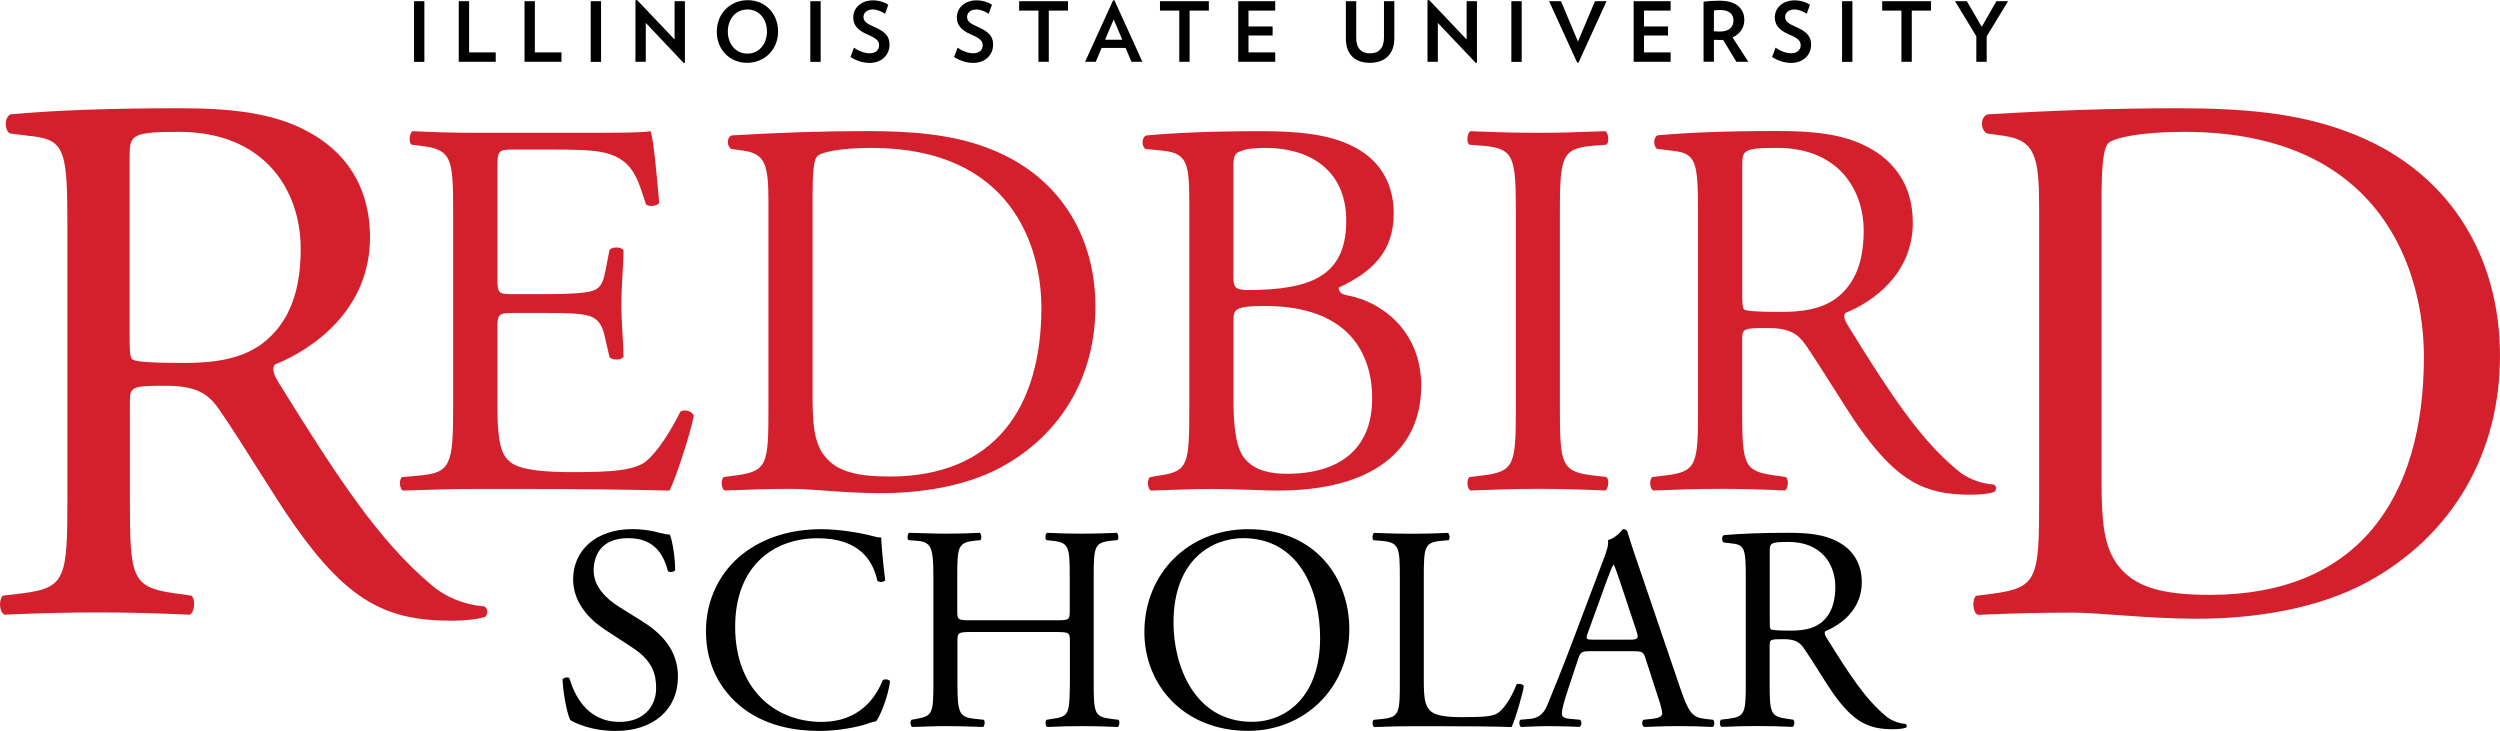 <?xml version="1.0" encoding="UTF-8" standalone="no"?>
<svg
   xmlns:dc="http://purl.org/dc/elements/1.1/"
   xmlns:cc="http://creativecommons.org/ns#"
   xmlns:rdf="http://www.w3.org/1999/02/22-rdf-syntax-ns#"
   xmlns:svg="http://www.w3.org/2000/svg"
   xmlns="http://www.w3.org/2000/svg"
   enable-background="new 0 0 432 216"
   viewBox="0 0 290.069 84.81"
   version="1.1"
   id="svg426"
   width="290.069"
   height="84.81">
  <defs
     id="defs430" />
  <path
     d="m 74.459,72.05 -2.71,-1.69 c -1.25,-0.81 -2.87,-2.2 -2.87,-4.16 0,-1.56 0.71,-3.76 4.02,-3.76 3.25,0 4.16,2.2 4.6,3.82 0.17,0.2 0.71,0.1 0.84,-0.1 0,-1.42 -0.3,-3.31 -0.61,-4.13 -0.27,0 -0.74,-0.1 -1.18,-0.2 -0.88,-0.27 -2.1,-0.44 -3.15,-0.44 -4.4,0 -6.9,2.6 -6.9,5.82 0,2.77 1.96,4.7 3.65,5.82 l 3.21,2.1 c 2.47,1.59 2.77,3.25 2.77,4.74 0,2.03 -1.39,3.89 -4.23,3.89 -3.92,0 -5.31,-3.32 -5.82,-5.04 -0.14,-0.2 -0.64,-0.13 -0.81,0.1 0.07,1.59 0.51,3.99 0.91,4.74 0.64,0.37 2.44,1.25 5.28,1.25 4.4,0 7.2,-2.54 7.2,-6.26 0.03,-3.22 -2.07,-5.18 -4.2,-6.5 z"
     id="path350" />
  <path
     d="m 102.419,78.92 c -0.78,2 -2.71,4.84 -7.07,4.84 -5.55,0 -10.05,-3.92 -10.05,-11.03 0,-7 4.4,-10.28 9.57,-10.28 4.9,0 6.43,2.64 6.93,4.94 0.24,0.2 0.74,0.17 0.91,-0.07 -0.27,-2.06 -0.44,-4.2 -0.47,-4.97 -0.3,0.03 -0.54,-0.03 -0.95,-0.14 -1.59,-0.44 -4.16,-0.81 -5.99,-0.81 -3.52,0 -6.66,0.95 -9.13,2.88 -2.57,2 -4.26,5.21 -4.26,8.96 0,4.36 2.1,7.44 4.8,9.3 2.47,1.66 5.38,2.27 8.42,2.27 2.16,0 4.6,-0.51 5.34,-0.78 0.37,-0.14 0.78,-0.27 1.18,-0.34 0.51,-0.64 1.39,-2.87 1.62,-4.63 -0.1,-0.24 -0.61,-0.31 -0.85,-0.14 z"
     id="path352" />
  <path
     d="m 128.929,83.41 c -1.96,-0.24 -2.03,-0.68 -2.03,-4.23 V 67 c 0,-3.55 0.07,-4.06 2.03,-4.26 l 0.71,-0.07 c 0.2,-0.13 0.14,-0.74 -0.07,-0.85 -1.52,0.07 -2.67,0.1 -3.99,0.1 -1.39,0 -2.54,-0.03 -4.09,-0.1 -0.2,0.1 -0.27,0.71 -0.07,0.85 l 0.64,0.07 c 2,0.2 2.06,0.71 2.06,4.26 v 3.89 c 0,1.05 -0.07,1.08 -1.69,1.08 h -9.67 c -1.62,0 -1.69,-0.03 -1.69,-1.08 V 67 c 0,-3.55 0.07,-4.06 2.03,-4.26 l 0.64,-0.07 c 0.2,-0.13 0.14,-0.74 -0.07,-0.85 -1.45,0.07 -2.6,0.1 -3.92,0.1 -1.45,0 -2.6,-0.07 -4.26,-0.1 -0.2,0.1 -0.27,0.71 -0.07,0.85 l 0.88,0.07 c 1.76,0.13 2,0.71 2,4.26 v 12.18 c 0,3.55 -0.07,3.89 -1.96,4.23 l -0.57,0.1 c -0.2,0.2 -0.14,0.74 0.07,0.84 1.32,-0.03 2.47,-0.1 3.92,-0.1 1.32,0 2.47,0.03 4.3,0.1 0.2,-0.1 0.27,-0.71 0.07,-0.84 l -0.98,-0.1 c -1.89,-0.2 -2.06,-0.68 -2.06,-4.23 v -4.77 c 0,-1.02 0.07,-1.08 1.69,-1.08 h 9.67 c 1.62,0 1.69,0.07 1.69,1.08 v 4.77 c -0.07,3.55 0,3.96 -2.06,4.23 l -0.64,0.1 c -0.2,0.2 -0.14,0.74 0.07,0.84 1.49,-0.07 2.71,-0.1 4.09,-0.1 1.32,0 2.47,0.03 4.09,0.1 0.2,-0.1 0.27,-0.71 0.07,-0.84 z"
     id="path354" />
  <path
     d="m 144.819,61.4 c -6.97,0 -12.04,5.17 -12.04,11.94 0,6.09 4.53,11.46 12.04,11.46 6.53,0 11.74,-4.97 11.74,-11.8 -0.01,-5.96 -3.93,-11.6 -11.74,-11.6 z m 0.44,22.35 c -6.66,0 -9.1,-6.49 -9.1,-11.5 0,-7.41 4.57,-9.81 8.08,-9.81 6.46,0 8.93,6.02 8.93,11.6 0,6.67 -3.85,9.71 -7.91,9.71 z"
     id="path356" />
  <path
     d="m 175.959,79.42 c -0.68,1.73 -1.56,2.94 -2.23,3.35 -0.54,0.31 -1.25,0.44 -4.13,0.44 -2.67,0 -3.31,-0.41 -3.69,-0.78 -0.61,-0.64 -0.71,-1.52 -0.71,-3.65 V 67.01 c 0,-3.55 0.07,-4.09 2.06,-4.26 l 0.81,-0.07 c 0.2,-0.13 0.14,-0.74 -0.07,-0.85 -1.69,0.07 -2.84,0.1 -4.16,0.1 -1.35,0 -2.5,-0.03 -4.4,-0.1 -0.2,0.1 -0.27,0.71 -0.07,0.85 l 0.85,0.07 c 2.13,0.17 2.2,0.71 2.2,4.26 v 12.18 c 0,3.55 -0.07,4.02 -2.03,4.23 l -1.01,0.1 c -0.2,0.2 -0.14,0.74 0.07,0.84 1.89,-0.07 2.98,-0.1 4.4,-0.1 h 3.11 c 3.48,0 6.7,0.03 8.42,0.1 0.47,-0.91 1.42,-4.36 1.42,-4.73 0,-0.24 -0.64,-0.38 -0.84,-0.21 z"
     id="path358" />
  <path
     d="m 197.829,83.41 c -1.45,-0.17 -1.89,-0.68 -2.88,-3.58 l -4.63,-13.6 c -0.51,-1.49 -1.05,-3.04 -1.49,-4.53 -0.07,-0.24 -0.3,-0.31 -0.51,-0.31 -0.37,0.44 -0.95,1.05 -1.76,1.29 0.1,0.54 -0.1,1.18 -0.57,2.4 l -3.45,9.13 c -1.42,3.79 -2.37,5.99 -2.98,7.54 -0.47,1.22 -1.22,1.59 -2.03,1.66 l -1.12,0.1 c -0.2,0.17 -0.14,0.71 0.07,0.84 0.91,-0.03 2.13,-0.1 3.25,-0.1 1.59,0.03 2.64,0.03 3.52,0.1 0.3,-0.13 0.3,-0.68 0.07,-0.84 l -1.12,-0.1 c -0.81,-0.07 -0.98,-0.27 -0.98,-0.68 0,-0.37 0.24,-1.29 0.74,-2.81 l 1.18,-3.55 c 0.24,-0.71 0.44,-0.81 1.29,-0.81 h 5.11 c 1.02,0 1.15,0.1 1.39,0.85 l 1.49,4.6 c 0.27,0.81 0.44,1.42 0.44,1.79 0,0.34 -0.47,0.54 -1.18,0.61 l -0.98,0.1 c -0.24,0.17 -0.2,0.71 0.07,0.84 0.98,-0.03 2.27,-0.1 3.89,-0.1 1.52,0 2.71,0.03 4.09,0.1 0.17,-0.13 0.24,-0.68 0,-0.84 z m -8.72,-9.19 h -4.16 c -0.95,0 -0.98,-0.04 -0.71,-0.81 l 2.13,-5.88 c 0.37,-1.02 0.71,-1.83 0.81,-2 h 0.07 c 0.2,0.41 0.51,1.32 0.78,2.13 l 1.83,5.51 c 0.3,0.91 0.23,1.05 -0.75,1.05 z"
     id="path360" />
  <path
     d="m 221.089,83.99 c -0.91,-0.07 -1.76,-0.44 -2.33,-0.95 -2.3,-1.93 -4.09,-4.63 -6.8,-9 -0.17,-0.27 -0.34,-0.61 -0.17,-0.81 1.69,-0.68 4.23,-2.43 4.23,-5.65 0,-2.37 -1.18,-3.89 -2.81,-4.74 -1.56,-0.85 -3.55,-1.02 -5.65,-1.02 -3.31,0 -5.65,0.1 -7.54,0.27 -0.27,0.13 -0.27,0.68 -0.03,0.85 l 1.08,0.13 c 1.39,0.17 1.49,0.75 1.49,3.96 v 12.14 c 0,3.55 -0.07,3.99 -2.03,4.23 l -0.85,0.1 c -0.2,0.24 -0.14,0.74 0.07,0.84 1.59,-0.07 2.81,-0.1 4.23,-0.1 1.35,0 2.5,0.03 4.02,0.1 0.2,-0.1 0.27,-0.68 0.07,-0.84 l -0.71,-0.1 c -1.96,-0.27 -2.03,-0.68 -2.03,-4.23 v -4.26 c 0,-0.71 0.07,-0.75 1.59,-0.75 1.35,0 1.89,0.34 2.4,1.08 1.05,1.52 2.44,3.86 3.31,5.11 2.4,3.42 4.13,4.26 7,4.26 0.64,0 1.18,-0.07 1.49,-0.17 0.18,-0.11 0.14,-0.38 -0.03,-0.45 z m -9.84,-11.7 c -0.98,0.74 -2.27,0.88 -3.48,0.88 -1.72,0 -2.23,-0.07 -2.33,-0.17 -0.1,-0.14 -0.1,-0.51 -0.1,-1.12 v -7.92 c 0,-0.95 0.1,-1.08 2.2,-1.08 3.75,0 5.41,2.54 5.41,5.21 -0.01,2.3 -0.78,3.49 -1.7,4.2 z"
     id="path362" />
  <path
     d="m 94.019,0.14 h 1.2 v 7.04 h -1.2 z"
     id="path364" />
  <path
     d="m 100.919,6.18 c -0.61,0 -1.28,-0.25 -1.83,-0.65 l -0.41,1.08 c 0.61,0.4 1.41,0.69 2.21,0.69 1.45,0 2.32,-0.97 2.32,-2.1 0,-0.92 -0.4,-1.49 -1.8,-2.09 -0.88,-0.38 -1.22,-0.66 -1.22,-1.13 0,-0.47 0.35,-0.88 1.09,-0.88 0.48,0 1.04,0.24 1.41,0.5 l 0.38,-1.05 c -0.41,-0.28 -1.08,-0.51 -1.76,-0.51 -1.47,0 -2.31,0.95 -2.31,1.97 0,0.84 0.44,1.48 1.67,2 1.11,0.47 1.33,0.78 1.33,1.27 -0.01,0.46 -0.34,0.9 -1.08,0.9 z"
     id="path366" />
  <path
     d="m 147.959,6.08 h -3.1 V 4.12 h 2.8 V 3.07 h -2.8 V 1.23 h 3.1 V 0.14 h -4.29 v 7.03 h 4.29 z"
     id="path368" />
  <path
     d="m 112.939,6.18 c -0.61,0 -1.28,-0.25 -1.83,-0.65 l -0.41,1.08 c 0.61,0.4 1.41,0.69 2.21,0.69 1.45,0 2.32,-0.97 2.32,-2.1 0,-0.92 -0.4,-1.49 -1.8,-2.09 -0.87,-0.38 -1.22,-0.66 -1.22,-1.13 0,-0.47 0.35,-0.88 1.09,-0.88 0.48,0 1.04,0.24 1.41,0.5 l 0.39,-1.05 c -0.41,-0.28 -1.08,-0.51 -1.77,-0.51 -1.47,0 -2.31,0.95 -2.31,1.97 0,0.84 0.44,1.48 1.67,2 1.11,0.47 1.33,0.78 1.33,1.27 -0.01,0.46 -0.34,0.9 -1.08,0.9 z"
     id="path370" />
  <path
     d="m 120.489,7.17 h 1.2 V 1.23 h 2.23 V 0.14 h -5.67 v 1.09 h 2.24 z"
     id="path372" />
  <path
     d="m 166.829,2.66 4.41,4.65 0.13,-0.03 V 0.14 h -1.2 v 4.44 l -4.35,-4.58 -0.19,0.04 v 7.13 h 1.2 z"
     id="path374" />
  <path
     d="m 213.729,0.14 h 1.2 v 7.04 h -1.2 z"
     id="path376" />
  <path
     d="m 193.839,6.08 h -3.09 V 4.12 h 2.79 V 3.07 h -2.79 V 1.23 h 3.09 V 0.14 h -4.29 v 7.03 h 4.29 z"
     id="path378" />
  <path
     d="m 207.849,6.18 c -0.61,0 -1.28,-0.25 -1.83,-0.65 l -0.41,1.08 c 0.61,0.4 1.41,0.69 2.21,0.69 1.45,0 2.32,-0.97 2.32,-2.1 0,-0.92 -0.4,-1.49 -1.79,-2.09 -0.88,-0.38 -1.22,-0.66 -1.22,-1.13 0,-0.47 0.35,-0.88 1.09,-0.88 0.48,0 1.04,0.24 1.41,0.5 l 0.38,-1.05 c -0.41,-0.28 -1.08,-0.51 -1.77,-0.51 -1.47,0 -2.31,0.95 -2.31,1.97 0,0.84 0.44,1.48 1.67,2 1.12,0.47 1.33,0.78 1.33,1.27 -0.02,0.46 -0.35,0.9 -1.08,0.9 z"
     id="path380" />
  <path
     d="m 183.149,7.27 3.25,-7.13 h -1.34 l -1.97,4.68 -1.97,-4.68 h -1.38 l 3.26,7.13 z"
     id="path382" />
  <path
     d="m 175.359,0.14 h 1.2 v 7.04 h -1.2 z"
     id="path384" />
  <path
     d="m 136.829,7.17 h 1.2 V 1.23 h 2.23 V 0.14 h -5.67 v 1.09 h 2.24 z"
     id="path386" />
  <path
     d="m 86.689,7.29 c 2.04,0 3.59,-1.55 3.59,-3.63 0,-2.09 -1.49,-3.64 -3.52,-3.64 -2.03,0 -3.59,1.54 -3.59,3.64 -0.01,2.08 1.48,3.63 3.52,3.63 z m 0.03,-6.19 c 1.34,0 2.27,1.09 2.27,2.56 0,1.46 -0.93,2.56 -2.27,2.56 -1.34,0 -2.27,-1.1 -2.27,-2.56 0,-1.47 0.93,-2.56 2.27,-2.56 z"
     id="path388" />
  <path
     d="M 161.779,4.48 V 0.14 h -1.2 v 4.25 c 0,1.2 -0.61,1.8 -1.61,1.8 -1.02,0 -1.61,-0.59 -1.61,-1.8 V 0.14 h -1.2 v 4.34 c 0,1.82 1.04,2.81 2.79,2.81 1.73,0 2.83,-1.02 2.83,-2.81 z"
     id="path390" />
  <path
     d="m 201.469,7.17 h 1.39 l -1.84,-2.83 c 0.87,-0.39 1.37,-1.12 1.37,-2.04 0,-1.25 -0.88,-2.22 -2.88,-2.22 -0.71,0 -1.3,0.05 -1.85,0.11 v 6.97 h 1.2 V 4.62 c 0.23,0.01 0.47,0.02 0.7,0.02 0.14,0 0.25,0 0.37,-0.01 z m -1.92,-3.51 c -0.23,0 -0.47,-0.01 -0.69,-0.04 v -2.4 c 0.24,-0.05 0.52,-0.06 0.81,-0.06 0.92,0 1.46,0.49 1.46,1.2 0,0.81 -0.53,1.3 -1.58,1.3 z"
     id="path392" />
  <path
     d="m 218.389,1.23 h 2.23 v 5.94 h 1.2 V 1.23 h 2.23 V 0.14 h -5.66 z"
     id="path394" />
  <path
     d="m 231.639,0.14 -1.7,2.97 -1.73,-2.97 h -1.37 l 2.47,4.07 v 2.96 h 1.2 V 4.22 l 2.48,-4.08 z"
     id="path396" />
  <path
     d="m 129.149,0.04 -3.25,7.13 h 1.24 l 0.68,-1.61 h 2.78 l 0.68,1.61 h 1.27 l -3.24,-7.13 z m -0.93,4.57 1,-2.35 1,2.35 z"
     id="path398" />
  <path
     d="m 48.039,0.14 h 1.2 v 7.04 h -1.2 z"
     id="path400" />
  <path
     d="m 68.539,0.14 h 1.2 v 7.04 h -1.2 z"
     id="path402" />
  <path
     d="m 78.269,4.58 -4.35,-4.58 -0.19,0.04 v 7.13 h 1.2 V 2.66 l 4.4,4.65 0.14,-0.03 V 0.14 h -1.2 z"
     id="path404" />
  <path
     d="m 54.429,0.14 h -1.2 v 7.03 h 4.29 V 6.08 h -3.09 z"
     id="path406" />
  <path
     d="m 62.059,0.14 h -1.2 v 7.03 h 4.29 V 6.08 h -3.09 z"
     id="path408" />
  <g
     fill="#d4202d"
     id="g424"
     transform="translate(-74.611,-60.44)">
    <path
       d="m 188.99,77.53 c -4.07,-1.5 -8.51,-1.88 -13.77,-1.88 -5.32,0 -10.39,0.19 -15.71,0.5 -0.63,0.25 -0.56,1.25 -0.06,1.57 l 1.38,0.19 c 2.63,0.38 2.94,1.69 2.94,6.07 v 23.79 c 0,6.57 -0.13,7.33 -3.76,7.83 l -1.44,0.19 c -0.37,0.37 -0.25,1.38 0.13,1.56 2.94,-0.12 5.2,-0.19 7.82,-0.19 2.19,0 6.2,0.5 10.21,0.5 4.82,0 9.95,-0.81 14.02,-3 7.14,-3.88 10.96,-10.71 10.96,-18.66 -0.01,-8.26 -4.27,-15.4 -12.72,-18.47 z m -11.15,38.2 c -3.94,0 -6.32,-0.63 -7.7,-2.57 -1.06,-1.5 -1.25,-3.51 -1.25,-6.82 v -23.1 c 0,-2.82 0.12,-4.38 0.63,-4.76 0.5,-0.37 2.51,-0.88 6.2,-0.88 16.4,0 19.72,11.65 19.72,18.53 0,11.64 -5.45,19.6 -17.6,19.6 z"
       id="path410" />
    <path
       d="m 153.55,108.21 c -1.63,3.26 -3.32,5.45 -4.45,6.07 -1.38,0.69 -3.19,0.94 -8.01,0.94 -5.51,0 -6.83,-0.69 -7.58,-1.44 -1,-1.06 -1.19,-3.19 -1.19,-6.51 v -8.83 c 0,-1.63 0.19,-1.69 2.06,-1.69 h 3.63 c 2.44,0 3.95,0.06 4.82,0.31 1.25,0.31 1.69,1.25 1.94,2.38 l 0.56,2.44 c 0.31,0.38 1.38,0.38 1.63,-0.06 0,-1.38 -0.25,-3.76 -0.25,-6.01 0,-2.38 0.25,-4.82 0.25,-6.32 -0.25,-0.44 -1.31,-0.44 -1.63,-0.06 l -0.5,2.57 c -0.31,1.57 -0.75,1.94 -1.5,2.19 -0.75,0.25 -2.69,0.38 -5.32,0.38 h -3.63 c -1.88,0 -2.06,0 -2.06,-1.75 V 80.29 c 0,-2.38 0,-2.5 1.88,-2.5 h 4.51 c 2.76,0 4.76,0.06 6.07,0.37 3.26,0.81 3.82,3 4.76,5.95 0.31,0.38 1.31,0.25 1.56,-0.12 -0.25,-2.76 -0.63,-7.26 -1,-8.33 -0.75,0.19 -4.44,0.19 -8.45,0.19 h -11.77 c -2.57,0 -4.7,-0.06 -7.39,-0.19 -0.38,0.19 -0.5,1.31 -0.12,1.57 l 1,0.12 c 3.69,0.44 3.82,1.38 3.82,7.89 v 22.54 c 0,6.57 -0.31,7.51 -3.88,7.83 l -2.07,0.19 c -0.38,0.37 -0.25,1.38 0.12,1.56 3.7,-0.12 5.82,-0.19 8.52,-0.19 h 5.64 c 5.57,0 11.14,0.06 16.78,0.19 0.82,-1.69 2.38,-6.51 2.82,-8.7 -0.25,-0.57 -1.13,-0.76 -1.57,-0.45 z"
       id="path412" />
    <path
       d="m 259.42,77.35 1.57,-0.12 c 0.38,-0.25 0.25,-1.38 -0.12,-1.57 -3.13,0.12 -5.26,0.19 -7.76,0.19 -2.63,0 -4.76,-0.06 -7.89,-0.19 -0.38,0.19 -0.5,1.31 -0.12,1.57 l 1.57,0.12 c 3.69,0.31 3.82,1.38 3.82,8.01 v 22.29 c 0,6.64 -0.12,7.51 -3.82,7.95 l -1.57,0.19 c -0.38,0.37 -0.25,1.38 0.12,1.56 3.13,-0.12 5.26,-0.19 7.89,-0.19 2.5,0 4.63,0.06 7.76,0.19 0.37,-0.19 0.5,-1.31 0.12,-1.56 l -1.57,-0.19 c -3.69,-0.44 -3.82,-1.32 -3.82,-7.95 V 85.36 c 0,-6.64 0.13,-7.7 3.82,-8.01 z"
       id="path414" />
    <path
       d="m 231.12,94.75 c -0.69,-0.12 -1.19,-0.31 -1.19,-0.94 3.76,-1.75 6.39,-4.07 6.39,-8.58 0,-4.01 -2.07,-6.51 -4.76,-7.82 -2.82,-1.44 -6.57,-1.75 -10.52,-1.75 -5.82,0 -10.08,0.19 -13.46,0.5 -0.5,0.25 -0.56,1.19 -0.06,1.57 l 2.01,0.19 c 2.82,0.31 3.07,1.44 3.07,6.07 v 23.79 c 0,6.57 -0.12,7.33 -3.44,7.83 l -1.13,0.19 c -0.38,0.37 -0.25,1.38 0.12,1.56 2.32,-0.06 4.44,-0.19 7.2,-0.19 2.63,0 5.7,0.19 7.51,0.19 11.27,0 16.65,-4.88 16.65,-12.15 0,-6.7 -5.01,-9.83 -8.39,-10.46 z M 217.72,79.6 c 0,-1.13 0.25,-1.44 0.88,-1.63 0.56,-0.25 1.5,-0.37 2.88,-0.37 4.76,0 9.33,2.32 9.33,8.45 0,5.89 -3.44,7.76 -9.83,8.01 -3.19,0.12 -3.26,0 -3.26,-1.75 z m 6.27,35.81 c -1.88,0 -3.76,-0.31 -4.95,-1.75 -1.19,-1.38 -1.31,-4.57 -1.31,-6.82 v -9.27 c 0,-1.25 0.25,-1.63 3.63,-1.63 9.95,0 12.46,5.76 12.46,10.71 0,6.26 -4.26,8.76 -9.83,8.76 z"
       id="path416" />
    <path
       d="m 305.94,116.66 c -1.69,-0.12 -3.26,-0.81 -4.32,-1.75 -4.26,-3.57 -7.58,-8.58 -12.58,-16.66 -0.31,-0.5 -0.63,-1.13 -0.31,-1.5 3.13,-1.25 7.82,-4.51 7.82,-10.46 0,-4.38 -2.19,-7.2 -5.2,-8.77 -2.88,-1.57 -6.57,-1.88 -10.46,-1.88 -6.14,0 -10.46,0.19 -13.96,0.5 -0.5,0.25 -0.5,1.25 -0.06,1.57 l 2,0.25 c 2.57,0.31 2.76,1.38 2.76,7.33 v 22.48 c 0,6.57 -0.12,7.39 -3.76,7.83 l -1.57,0.19 c -0.37,0.44 -0.25,1.38 0.13,1.56 2.94,-0.12 5.2,-0.19 7.82,-0.19 2.5,0 4.63,0.06 7.45,0.19 0.38,-0.19 0.5,-1.25 0.12,-1.56 l -1.31,-0.19 c -3.63,-0.5 -3.76,-1.25 -3.76,-7.83 v -7.89 c 0,-1.32 0.13,-1.38 2.94,-1.38 2.5,0 3.51,0.63 4.45,2 1.94,2.82 4.51,7.14 6.13,9.45 4.45,6.32 7.64,7.89 12.96,7.89 1.19,0 2.19,-0.12 2.75,-0.31 0.34,-0.24 0.27,-0.74 -0.04,-0.87 z M 287.72,95 c -1.82,1.38 -4.2,1.63 -6.45,1.63 -3.19,0 -4.13,-0.12 -4.32,-0.31 -0.19,-0.25 -0.19,-0.94 -0.19,-2.07 V 79.6 c 0,-1.75 0.19,-2 4.07,-2 6.95,0 10.02,4.7 10.02,9.64 0,4.25 -1.44,6.45 -3.13,7.76 z"
       id="path418" />
    <path
       d="m 346.76,75.65 c -5.73,-2.12 -12,-2.65 -19.41,-2.65 -7.5,0 -14.64,0.26 -22.14,0.71 -0.88,0.35 -0.79,1.76 -0.09,2.21 l 1.94,0.27 c 3.7,0.53 4.15,2.38 4.15,8.56 v 33.53 c 0,9.26 -0.18,10.32 -5.29,11.03 l -2.03,0.26 c -0.53,0.53 -0.35,1.94 0.18,2.21 4.15,-0.18 7.32,-0.26 11.03,-0.26 3.09,0 8.73,0.71 14.38,0.71 6.79,0 14.03,-1.15 19.76,-4.23 10.06,-5.47 15.44,-15.09 15.44,-26.29 -0.01,-11.68 -6,-21.74 -17.92,-26.06 z m -15.7,53.81 c -5.56,0 -8.91,-0.88 -10.85,-3.62 -1.5,-2.12 -1.76,-4.94 -1.76,-9.62 V 83.68 c 0,-3.97 0.18,-6.18 0.88,-6.71 0.71,-0.53 3.53,-1.23 8.73,-1.23 23.11,0 27.79,16.41 27.79,26.11 0,16.41 -7.67,27.61 -24.79,27.61 z"
       id="path420" />
    <path
       d="m 130.77,130.79 c -2.38,-0.18 -4.59,-1.15 -6.09,-2.47 -6,-5.03 -10.68,-12.09 -17.73,-23.47 -0.44,-0.71 -0.88,-1.59 -0.44,-2.12 4.41,-1.76 11.03,-6.35 11.03,-14.73 0,-6.18 -3.09,-10.15 -7.32,-12.35 C 106.16,73.44 100.96,73 95.49,73 c -8.65,0 -14.73,0.26 -19.67,0.71 -0.71,0.35 -0.71,1.76 -0.09,2.21 l 2.82,0.35 c 3.62,0.44 3.88,1.94 3.88,10.32 v 31.67 c 0,9.26 -0.18,10.41 -5.29,11.03 l -2.21,0.26 c -0.53,0.62 -0.35,1.94 0.18,2.21 4.15,-0.18 7.32,-0.26 11.03,-0.26 3.53,0 6.53,0.09 10.5,0.26 0.53,-0.26 0.71,-1.76 0.18,-2.21 l -1.85,-0.26 c -5.12,-0.71 -5.29,-1.76 -5.29,-11.03 v -11.12 c 0,-1.85 0.18,-1.94 4.15,-1.94 3.53,0 4.94,0.88 6.26,2.82 2.74,3.97 6.35,10.06 8.65,13.32 6.26,8.91 10.76,11.12 18.26,11.12 1.68,0 3.09,-0.18 3.88,-0.44 0.42,-0.35 0.33,-1.06 -0.11,-1.23 z M 105.1,100.26 c -2.56,1.94 -5.91,2.29 -9.09,2.29 -4.5,0 -5.82,-0.18 -6.09,-0.44 -0.27,-0.35 -0.27,-1.32 -0.27,-2.91 V 78.56 c 0,-2.47 0.27,-2.82 5.73,-2.82 9.79,0 14.12,6.62 14.12,13.59 0.01,5.99 -2.02,9.08 -4.4,10.93 z"
       id="path422" />
  </g>
</svg>
